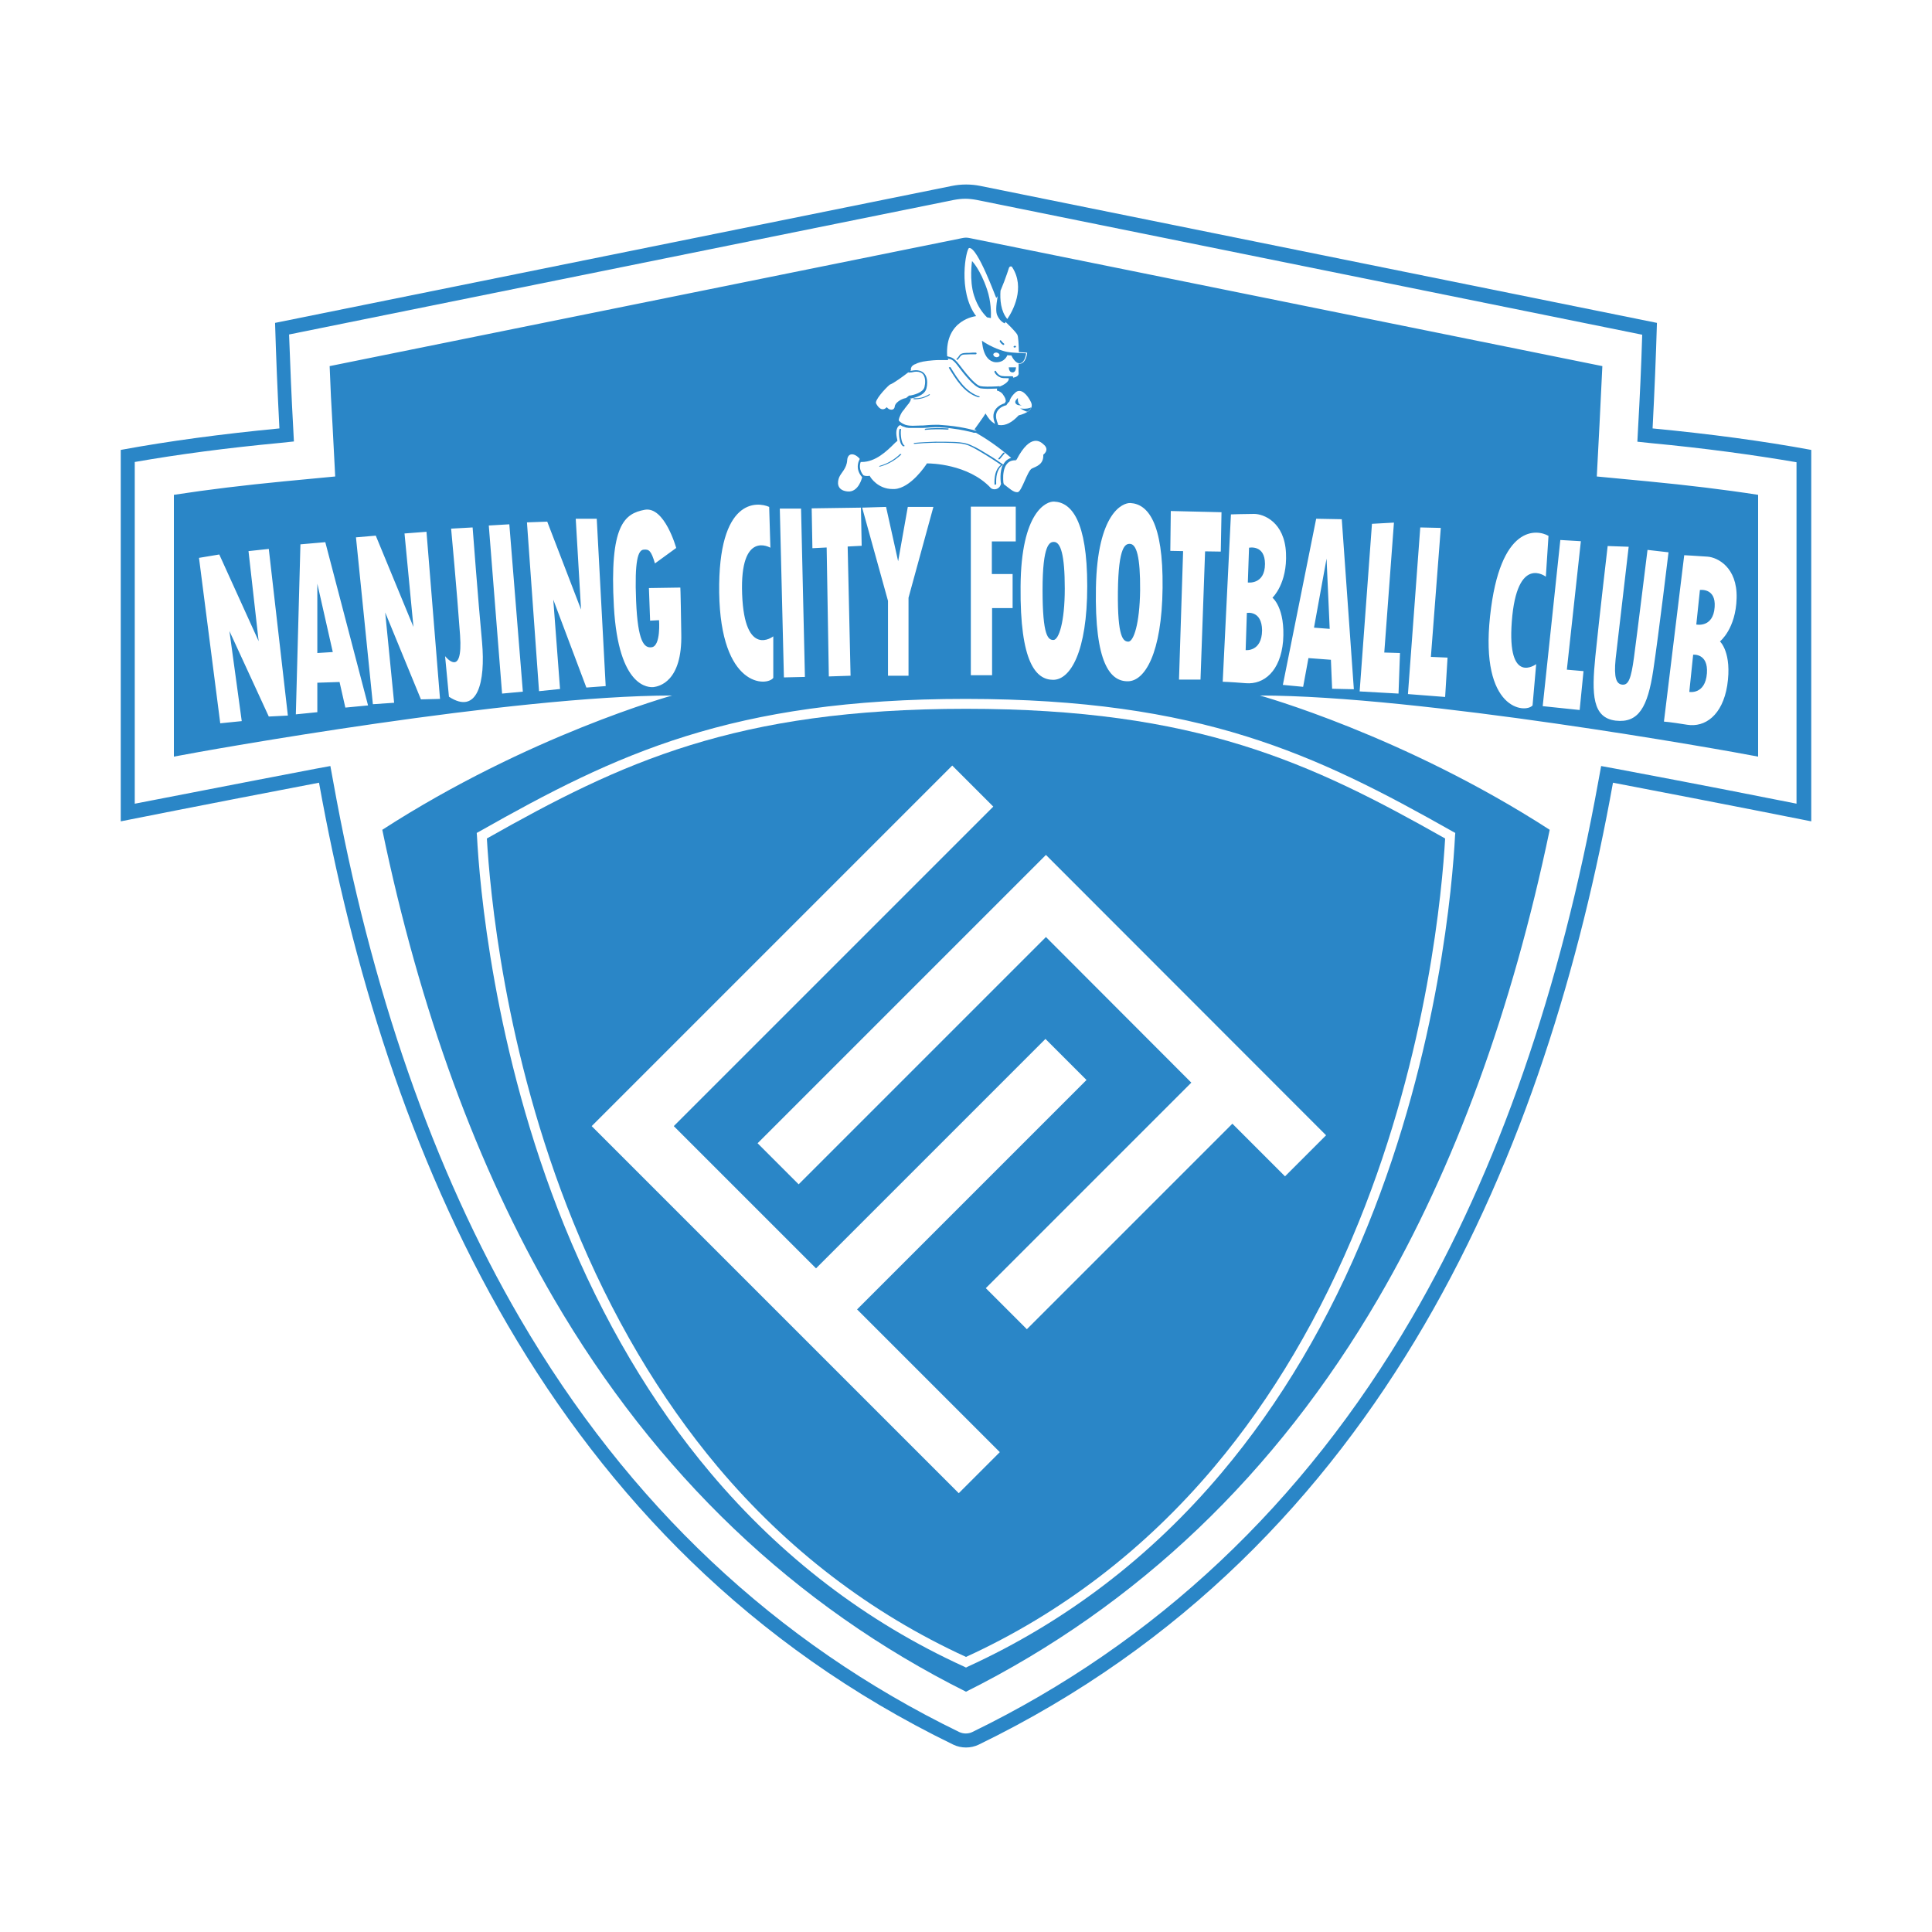 <svg version="1.1" xmlns="http://www.w3.org/2000/svg" xmlns:xlink="http://www.w3.org/1999/xlink" x="0px" y="0px"
	 viewBox="0 0 800 800" enable-background="new 0 0 800 800" xml:space="preserve">
<g>
	<polygon fill="#2A86C7" points="544.1,259.9 550.6,260.4 549.3,231.3 	"/>
	<polygon fill="#2A86C7" points="131.4,270.4 137.8,270 131.4,241.7 	"/>
	<path fill="#2A86C7" d="M517.2,226.8l-0.5,14.4c0,0,7.1,1,7.1-7.7C523.8,225.4,517.2,226.8,517.2,226.8z"/>
	<path fill="#2A86C7" d="M201.6,347.2c1.2,20.8,7,88,35.8,158.9c15.7,38.7,35.8,72.7,59.8,101.3c28.7,34.1,63.3,60.6,102.8,78.7
		c39.5-18.1,74.1-44.6,102.8-78.7c24-28.5,44.1-62.6,59.8-101.3c28.8-71,34.6-138.1,35.8-158.9c-55.7-31.5-102.9-53.7-198.4-53.7
		C304.5,293.5,257.3,315.7,201.6,347.2z M549.1,470.1l-17,17l-21.8-21.8l-85.1,85.1l-17-17l85.1-85.1L433.1,388L330.7,490.4l-17-17
		l119.4-119.4L549.1,470.1z M279,466.3l58.9,58.9l95-95l17,17l-95,95l59.1,59.1l-17,17l-152-152l149.3-149.3l17,17L279,466.3z"/>
	<path fill="#2A86C7" d="M516.3,253.8l-0.5,15.4c0,0,6.7,0.8,6.8-8.2C522.5,252.6,516.3,253.8,516.3,253.8z"/>
	<path fill="#2A86C7" d="M710,251.4c0.6-8.1-6.1-7.1-6.1-7.1l-1.5,14.3C702.4,258.6,709.4,260.1,710,251.4z"/>
	<path fill="#2A86C7" d="M706.8,278.8c0.6-8.4-5.7-7.7-5.7-7.7l-1.6,15.4C699.4,286.5,706.1,287.8,706.8,278.8z"/>
	<path fill="#2A86C7" d="M436.2,265c2.2,0,4.7-7.3,4.7-21.3c0-14-1.7-19.3-4.5-19.3c-1.7,0-4.7,0.8-4.7,19.9S434,265,436.2,265z"/>
	<path fill="#2A86C7" d="M467.2,265.7c2.2,0,4.7-7.3,4.9-21.2c0.1-14-1.5-19.3-4.3-19.3c-1.7,0-4.7,0.7-4.9,19.8
		C462.7,264.1,465.1,265.6,467.2,265.7z"/>
	<path fill="#2A86C7" d="M684.3,177.4c0.8-15.4,1.4-30,1.8-43.7L406,77c-3.9-0.8-8-0.8-11.9,0l-280.2,56.7c0.4,13.7,1,28.3,1.8,43.7
		c-23.9,2.3-45.6,5.2-65.7,8.9v153.8c0,0,34.5-6.9,82.1-16C159.1,474,226,640.4,394.7,722.4c3.3,1.6,7.3,1.6,10.6,0
		C574,640.4,640.9,474,667.9,324.1c47.6,9.1,82.1,16,82.1,16V186.3C730,182.6,708.2,179.7,684.3,177.4z M744,332.8
		c-12.5-2.5-40.4-8-75-14.5l-6-1.1l-1.1,6c-15.6,86.4-41.6,161.3-77.4,222.7c-44.8,76.8-106,134.4-181.9,171.3
		c-0.8,0.4-1.8,0.6-2.7,0.6s-1.8-0.2-2.7-0.6c-75.9-36.9-137.1-94.5-181.9-171.3c-35.8-61.4-61.9-136.3-77.4-222.7l-1.1-6l-6,1.1
		c-34.6,6.6-62.4,12.1-75,14.5V191.3c18.3-3.2,38-5.8,60.2-7.9l5.7-0.6l-0.3-5.8c-0.7-12.4-1.2-25-1.7-38.5l275.2-55.7
		c1.6-0.3,3.2-0.5,4.8-0.5s3.2,0.2,4.8,0.5L680,138.6c-0.4,13.5-1,26.2-1.7,38.5l-0.3,5.8l5.7,0.6c22.2,2.1,42,4.8,60.2,7.9V332.8z"
		/>
	<path fill="#2A86C7" d="M410.3,131.7c0.1-2.1,0.1-6.9-1.6-11.9c-2.8-8.3-6.2-11.7-6.2-11.7s-1.2,7.9,0.8,14.2
		c1.5,4.7,3.7,7.4,5.4,9.1C409.3,131.5,409.8,131.6,410.3,131.7z"/>
	<path fill="#2A86C7" d="M405.1,164.5c0.1,0,0.3,0,0.5-0.1c0.1,0,0.2-0.2,0.1-0.2c-5.8-1.8-9.1-7.2-12.1-12.1
		c-0.1-0.2-0.8,0-0.7,0.2C395.9,157.2,399.2,162.7,405.1,164.5z"/>
	<path fill="#2A86C7" d="M378.6,164.9c-0.1,0-0.4,0-0.4,0.2c-0.1,0.1,0.1,0.2,0.2,0.2c2.3,0.1,4.6-0.5,6.5-1.7
		c0.1-0.1,0.2-0.2,0.1-0.3c-0.1-0.1-0.4,0-0.5,0.1C382.7,164.5,380.7,165,378.6,164.9z"/>
	<path fill="#2A86C7" d="M383.2,178c3-0.3,6.1-0.3,9.2-0.1c0.3,0,0.7-0.4,0.2-0.5c-3.1-0.2-6.2-0.2-9.3,0.1
		C382.9,177.6,382.7,178.1,383.2,178z"/>
	<path fill="#2A86C7" d="M373.2,181.6c-0.2-1.3-0.3-2.6-0.1-3.9c0-0.2-0.6-0.1-0.7,0.1c-0.2,1.3-0.2,2.7,0.1,4
		c0.2,1.1,0.5,2.4,1.5,3c0.2,0.1,0.8-0.2,0.6-0.2C373.7,183.9,373.4,182.7,373.2,181.6z"/>
	<path fill="#2A86C7" d="M372.5,188.2c-2.3,2.2-5.1,3.8-8.2,4.7c-0.4,0.1-0.3,0.4,0.1,0.3c3.3-0.9,6.3-2.6,8.8-5
		c0.1-0.1-0.1-0.2-0.2-0.2C372.8,188,372.6,188,372.5,188.2z"/>
	<path fill="#2A86C7" d="M414,190.1c0.7-0.8,1.3-1.6,2-2.4c0.1-0.1,0.1-0.2-0.1-0.3c-0.1,0-0.4,0-0.5,0.1c-0.7,0.8-1.3,1.6-2,2.4
		c-0.1,0.1-0.1,0.2,0.1,0.3C413.6,190.2,413.9,190.2,414,190.1z"/>
	<path fill="#2A86C7" d="M423.1,167.8c-2-0.2-1.6-3-1.6-3s-1.7,1.3-0.9,2.3C421.3,168.1,423.1,167.8,423.1,167.8z"/>
	<path fill="#2A86C7" d="M422.4,169.1c1.4,0.8,2.2,1.2,3,1.4c0.8-0.5,1.4-1.1,1.6-1.8C425,169.6,422.4,169.1,422.4,169.1z"/>
	<path fill="#2A86C7" d="M396.6,148.9c0.4-0.4,0.7-0.9,1.1-1.4c0.4-0.5,1-0.7,1.7-0.7c1.5-0.1,3-0.1,4.6-0.1c0.5,0,0.5-0.7,0-0.7
		c-0.8,0-1.7,0-2.5,0.1c-0.8,0-1.6,0-2.4,0.1c-0.6,0.1-1.3,0.3-1.7,0.8c-0.4,0.5-0.7,1.1-1.2,1.5
		C395.8,148.7,396.3,149.2,396.6,148.9z"/>
	<path fill="#2A86C7" d="M419.3,154.2c1.4,0,1.4-2.1,1.4-2.1l-3,0C417.8,152.1,417.6,154.2,419.3,154.2z"/>
	<path fill="#2A86C7" d="M415.3,142.8c0.2,0.1,0.4,0,0.5-0.1c0.1-0.2,0-0.4-0.1-0.5c-0.1,0-0.1-0.1-0.2-0.1c0,0-0.1,0-0.1-0.1
		c0,0,0,0,0,0c-0.1-0.1-0.2-0.2-0.3-0.3c-0.1-0.1-0.2-0.2-0.3-0.3c0-0.1-0.1-0.1-0.1-0.2c0,0,0,0-0.1-0.1c0,0,0,0,0,0
		c-0.1-0.1-0.1-0.1-0.2-0.2c-0.1,0-0.2,0-0.3,0c-0.1,0.1-0.2,0.3-0.1,0.5C414.3,142,414.7,142.4,415.3,142.8z"/>
	<path fill="#2A86C7" d="M419.8,143.8c0,0,0.1,0.1,0.2,0.1c0,0,0.1,0,0.1,0c0.1,0,0.1,0,0.2,0c0.1,0,0.2-0.1,0.2-0.1
		c0,0,0.1-0.1,0.1-0.1c0,0,0.1-0.1,0.1-0.1c0,0,0-0.1,0-0.1c0,0,0-0.1,0-0.1c0,0,0,0-0.1-0.1c0,0-0.1-0.1-0.2-0.1c0,0-0.1,0-0.1,0
		c-0.1,0-0.1,0-0.2,0c-0.1,0-0.2,0.1-0.2,0.1c0,0-0.1,0.1-0.1,0.1c0,0-0.1,0.1-0.1,0.1c0,0,0,0.1,0,0.1
		C419.7,143.7,419.7,143.7,419.8,143.8C419.7,143.8,419.7,143.8,419.8,143.8z"/>
	<path fill="#2A86C7" d="M661.2,197.3l1.1-21.1c0.4-8,0.8-16.2,1.2-24.6l-261.9-53c-0.5-0.1-1.1-0.2-1.6-0.2s-1.1,0.1-1.6,0.2
		l-261.9,53c0.3,8.4,0.7,16.6,1.2,24.6l1.1,21.1l-21,2c-16.5,1.6-31.6,3.4-45.8,5.6v108.4c14.4-2.8,140.4-25.3,206.3-25.3
		c0,0-59.5,16.5-120,55.6c15.5,74.7,39.4,139.9,71,194.1C271.6,610.2,329,665,400,700.5c71-35.5,128.4-90.3,170.7-162.8
		c31.6-54.2,55.4-119.4,71-194.1c-60.5-39.1-120-55.6-120-55.6c65.9,0,191.9,22.5,206.3,25.3V204.9c-14.1-2.2-29.2-4-45.8-5.6
		L661.2,197.3z M484.8,211.6l21,0.5l-0.3,16.3l-6.5-0.1l-1.9,53.1h-8.9l1.7-53.2l-5.3-0.1L484.8,211.6z M453.8,243.3
		c0.6-30.9,11.1-35.2,14.3-35c7.1,0.4,13.6,7.9,13.3,35.1s-7.4,38.8-14.5,38.7C459.8,282.1,453.2,274.8,453.8,243.3z M436.5,207.7
		c7.1,0.3,13.7,7.8,13.7,35s-7,38.8-14.1,38.8s-13.8-7.1-13.5-38.7C422.8,211.9,433.3,207.5,436.5,207.7z M432.2,184.1
		c1.1,0.9,1.9,2.5-0.2,4.2c0.2,4-2.8,4.8-4.7,5.7s-4.2,9.6-5.9,9.8c-1.7,0.2-3.6-1.7-5.7-3.3c0,0,0,0,0,0.1l-0.2-0.7
		c0,0-1.3-9.3,4.8-9.3c0.1,0,0.3,0,0.4,0l0.1-0.2c-0.1-0.1-0.3-0.3-0.6-0.6c0.4,0.4,0.7,0.6,0.7,0.6
		C426.9,178.9,431.1,183.1,432.2,184.1z M419.3,237.8v14h-8.5v27.8H402v-69.8h18.6v14.4h-9.9v13.5H419.3z M357,210.2l9.9-0.3l5,22.5
		l4-22.5h10.6l-10.3,37.6v32.3h-8.5v-31L357,210.2z M359.4,198.1c0.1,0,0.2,0,0.2,0c0,0,0.2,0.3,0.6,0.8c-0.4-0.5-0.6-0.8-0.6-0.8
		C359.5,198.1,359.5,198.1,359.4,198.1z M370.5,203.5C370.5,203.5,370.5,203.5,370.5,203.5c0.3,0,0.6-0.1,0.9-0.1
		C371.1,203.4,370.8,203.5,370.5,203.5C370.5,203.5,370.5,203.5,370.5,203.5z M384.4,191.9L384.4,191.9L384.4,191.9l-0.6,0l-0.3,0.5
		c-0.1,0.1-6.3,9.7-13.1,10.1c-0.3,0-0.5,0-0.8,0c-6.1,0-9.1-4.8-9.2-5l-0.3-0.5l-0.6,0.1c-0.2,0-0.3,0-0.5,0
		c-0.8,0-1.3-0.2-1.5-0.3c-1.9-2.3-1.5-4.5-1.1-5.5c0.1,0,0.3,0,0.4,0c5.7,0,10.3-4.4,13.6-7.7c0.3-0.3,0.5-0.5,0.8-0.7l0.4-0.4
		l-0.1-0.6c-1.2-4.9,1-5.8,1.1-5.8l0.2-0.1c0,0,0.1,0,0.1,0.1c0.1,0,0.2,0.1,0.2,0.1c0.2,0.1,0.4,0.2,0.5,0.3c0.1,0,0.2,0.1,0.3,0.1
		c0.2,0.1,0.4,0.1,0.6,0.2c0.1,0,0.1,0,0.2,0.1c0.3,0.1,0.5,0.1,0.8,0.2c0.1,0,0.1,0,0.2,0c0.2,0,0.4,0.1,0.6,0.1c0.1,0,0.2,0,0.3,0
		c0.2,0,0.4,0,0.5,0c0.1,0,0.2,0,0.2,0c0.2,0,0.5,0,0.7,0h0c0.6,0,1.1,0,1.7,0c0.5,0,1.1,0,1.6,0c0.3,0,0.5,0,0.8,0
		c0.7,0,1.3-0.1,2-0.1c0.9-0.1,1.8-0.2,3.1-0.2c0.2,0,0.4,0,0.6,0c0.7,0,1.4,0,2.2,0.1c0.7,0,1.5,0.1,2.4,0.2
		c0.6,0.1,1.1,0.1,1.6,0.2c4.2,0.5,7.3,1.3,8.6,1.6c0.1,0,0.2,0.1,0.3,0.1c0.2,0.1,0.3,0.1,0.4,0.1c0,0,0.1,0,0.1,0l0.2,0h0l0,0h0.2
		h0.3c6.6,3.7,12.1,8.2,14.6,10.4c-1,0.3-1.8,0.8-2.5,1.6c-0.3,0.4-0.6,0.8-0.8,1.2c0,0,0-0.1-0.1-0.1c-2.1-1.5-4.2-2.9-6.4-4.2
		c-2.1-1.3-4.2-2.6-6.5-3.6c-2.2-1.1-4.6-1.4-7-1.5c-2.6-0.1-5.3-0.1-8-0.1c-2.9,0.1-5.8,0.2-8.7,0.5c-0.3,0-0.6,0.4-0.1,0.4
		c5.1-0.5,10.3-0.6,15.5-0.4c2.5,0.1,5,0.2,7.3,1.2c2.2,1,4.3,2.3,6.3,3.5c2.3,1.4,4.6,2.9,6.8,4.4c-2.5,1.9-2.8,5.2-2.7,8.1
		c0,0.2,0.7,0.1,0.7-0.2c-0.1-2.8,0.2-6.1,2.7-7.9c0,0,0.1,0,0.1-0.1c-1.5,3-0.9,7.2-0.9,7.4l0,0l0,0l0.1,0.5
		c-0.4,1.7-1.7,2.3-2.7,2.3c-0.6,0-1.2-0.2-1.5-0.5l0,0l0,0C400.9,192,385,191.9,384.4,191.9z M370.6,182.2
		C370.7,182.2,370.7,182.2,370.6,182.2c-0.3,0.4-0.7,0.7-1.1,1.1C370,182.9,370.3,182.5,370.6,182.2
		C370.7,182.2,370.7,182.2,370.6,182.2z M421.8,172c-2.6,2.8-5.3,4.4-8.2,4c-0.1,0-0.2,0-0.3-0.1l-0.2-0.7c-0.1-0.3-0.2-0.5-0.3-0.8
		c-0.5-1.6-0.5-2.9,0.1-4c1-1.9,3.4-2.5,3.4-2.5l0.4-0.1l0.2-0.3l0.5-0.7l0.2-0.3l0.3,0c0,0,0.3-2,2.6-4s5,1.1,6.4,4
		C428.3,169.5,425,171.2,421.8,172z M417.8,110.9c0.2-0.6,1-0.8,1.3-0.3c5.6,8.6,0.2,18.3-2,21.5c-2.7-3.2-3.1-8-2.8-11.9
		c-0.4,0.8-0.7,1.6-1,2.1C414.8,119.8,417.1,113.1,417.8,110.9z M404.2,130.9c-7.8-10.3-4.1-28.1-2.9-28.2
		c3.5-0.5,11.1,20.7,11.2,20.6c0.2,0,0.5-0.4,0.8-1c-0.1,0.1-0.1,0.3-0.2,0.4c-0.7,4.2-0.8,6.6-0.1,8c0.4,0.9,1.3,2.4,3,3.2
		c0.2-0.2,0.3-0.4,0.4-0.6c0.4,0.4,3.8,3.6,4.8,5.2c0.5,0.8,0.6,4,0.7,7.3c1.7,0.1,3.1,0.2,3.1,0.2l0.3,0l0,0.3c0,0.2-0.5,4-2.8,4.3
		c-0.1,0-0.2,0-0.3,0c-0.1,0-0.2,0-0.4,0c0,1.8-0.1,3.3,0,3.9c0.1,1.2-1.2,1.7-2.3,1.9c0.1-0.2,0-0.6-0.3-0.6c-0.7,0-1.5,0-2.2,0
		c-0.7,0-1.4,0-2.1-0.1c-1.1-0.2-2-1-2.5-2c-0.2-0.4-0.8,0-0.6,0.4c0.5,1.1,1.6,1.9,2.7,2.3c0.7,0.2,1.4,0.2,2.1,0.2
		c0.4,0,0.7,0,1.1,0c0.3,1.5-2.3,2.9-3.8,3.5l0-0.2l-1.2,0.1c-1.5,0.1-2.9,0.1-4,0.1c-1.2,0-2.1-0.1-2.7-0.2
		c-1.6-0.3-4.5-3.2-8.7-8.8c-2.1-2.7-3.1-3.1-4.4-3.4c-0.1,0-0.3,0-0.4-0.1l-0.3-0.1C391.2,132.2,404.2,130.9,404.2,130.9z
		 M377.2,153.1c0-0.1,0-0.3,0-0.4c0-0.1,0-0.1,0-0.2c0-0.1,0.1-0.3,0.2-0.4c0,0,0,0,0-0.1c0.1-0.2,0.2-0.3,0.3-0.4
		c0,0,0.1-0.1,0.1-0.1c0.1-0.1,0.2-0.2,0.4-0.3c0,0,0.1-0.1,0.1-0.1c0.2-0.1,0.4-0.2,0.6-0.3c0,0,0.1,0,0.1,0
		c0.2-0.1,0.4-0.2,0.6-0.3c0.1,0,0.1,0,0.2-0.1c0.5-0.2,1-0.3,1.6-0.5c0,0,0.1,0,0.1,0c0.3-0.1,0.5-0.1,0.8-0.2c0,0,0.1,0,0.1,0
		c0.6-0.1,1.3-0.2,1.9-0.3c0,0,0,0,0.1,0c0.7-0.1,1.3-0.1,2-0.2c0,0,0,0,0,0c1-0.1,1.9-0.1,2.8-0.1c0,0,0,0,0,0c0.2,0,0.5,0,0.7,0
		c0,0,0,0,0,0c0.7,0,1.2,0,1.7,0c0,0,0,0,0,0c0.1,0,0.2,0,0.4,0c0,0,0,0,0.1,0c0.1,0,0.1,0,0.2,0c0,0,0.1,0,0.1,0c0,0,0.1,0,0.1,0
		c0.1,0,0.1,0,0.1,0v0c0,0,0,0,0,0c0-0.2,0-0.4-0.1-0.6c1.2,0.3,2,0.1,4.2,3.1c2.3,3.1,6.7,8.7,9.3,9.2c0.7,0.1,1.8,0.2,2.9,0.2
		c1.4,0,2.8-0.1,4-0.1l-0.1,0.5l0,0.3c0,0,0,0,0,0l0,0c0.3,0.1,0.6,0.2,0.9,0.3c0,0,0.1,0,0.1,0.1c0.3,0.1,0.5,0.3,0.7,0.4
		c0,0,0.1,0.1,0.1,0.1c0.4,0.3,0.8,0.8,1,1.2c0,0,0,0.1,0.1,0.1c0.1,0.2,0.2,0.4,0.3,0.6c0,0,0,0.1,0.1,0.1c0.1,0.2,0.1,0.4,0.2,0.5
		c0,0,0,0.1,0,0.1c0.1,0.2,0.1,0.3,0.1,0.4c0,0,0,0.1,0,0.1c0,0.1,0.1,0.3,0.1,0.4c0,0,0,0,0,0L416,167c0,0-6.4,1.6-4.2,7.8
		c0.1,0.3,0.2,0.5,0.2,0.7c-0.1-0.1-0.2-0.1-0.4-0.2c0,0-0.1,0-0.1-0.1c-0.1-0.1-0.2-0.2-0.3-0.2c0,0-0.1-0.1-0.1-0.1
		c-0.1-0.1-0.2-0.2-0.3-0.2c0,0-0.1-0.1-0.1-0.1c-0.3-0.3-0.6-0.6-0.9-0.9c0,0-0.1-0.1-0.1-0.1c-0.1-0.1-0.1-0.2-0.2-0.3
		c0,0-0.1-0.1-0.1-0.1c-0.1-0.1-0.1-0.2-0.2-0.3c0,0-0.1-0.1-0.1-0.1c-0.1-0.1-0.1-0.2-0.2-0.3c0,0,0,0,0,0
		c-0.5-0.7-0.8-1.3-0.8-1.3c0,0,0,0,0,0c0,0,0,0,0,0c-0.6,1.1-4.6,6.6-4.6,6.6c0.3,0.2,0.6,0.3,0.9,0.5h-0.6c0,0-4.3-1.4-11.3-2.1
		c-1.5-0.1-2.7-0.2-3.7-0.3c-0.6,0-1.1,0-1.6,0c-2.3,0-3.4,0.2-5.1,0.3c-0.3,0-0.5,0-0.8,0c-1.1,0-2.2,0.1-3.3,0.1
		c-1.1,0-2.1-0.1-3.1-0.4c-0.2-0.1-0.5-0.2-0.7-0.3c-0.7-0.3-1.4-0.8-2-1.4c0-0.1,0-0.1,0-0.2c0-0.1,0-0.3,0-0.4
		c0-0.1,0-0.2,0.1-0.3c0-0.1,0.1-0.3,0.1-0.4c0-0.1,0.1-0.2,0.1-0.2c0.2-0.6,0.5-1.2,0.8-1.7c0,0,0,0,0,0c0.1-0.2,0.2-0.4,0.3-0.5
		c0,0,0.1-0.1,0.1-0.1c0.1-0.2,0.2-0.3,0.4-0.5c0,0,0.1-0.1,0.1-0.1c0.1-0.2,0.3-0.4,0.4-0.5c0,0,0,0,0-0.1c0.5-0.7,1.1-1.3,1.5-1.9
		c0,0,0.1-0.1,0.1-0.1c0.1-0.1,0.2-0.2,0.3-0.4c0-0.1,0.1-0.1,0.1-0.2c0.1-0.1,0.1-0.2,0.2-0.3c0-0.1,0.1-0.1,0.1-0.2
		c0.1-0.1,0.1-0.2,0.1-0.3c0-0.1,0.1-0.1,0.1-0.2c0-0.1,0.1-0.2,0.1-0.3c0,0,0-0.1,0-0.1c0,0,0,0,0,0c0,0,0,0,0,0c0,0,0,0-0.1,0
		c-0.2,0-0.3-0.1-0.5-0.1c0,0,0,0,0,0l0,0c0,0,6.1-0.7,7-4.2c0.8-3.1,0.4-7.6-4.4-7.6c-0.5,0-1.1,0.1-1.7,0.2
		c-0.2,0-0.4,0.1-0.5,0.1C377.2,153.2,377.2,153.1,377.2,153.1z M368.4,159.3c1.7-0.6,5.9-3.7,7.8-5.2l0,0.2l1.1-0.1
		c0.2,0,0.4,0,0.6-0.1c0.5-0.1,1-0.2,1.5-0.2c1.3,0,2.3,0.4,2.9,1.2c1,1.4,0.9,3.6,0.5,5.2c-0.6,2.3-4.6,3.3-6.1,3.5l-0.3,0
		l-0.2,0.2l0,0l-1,0.8c-2.3,0.4-4.6,2.1-4.7,3.5c-0.2,1.9-2.4,1.6-3.3,0.3c-2,2.1-3.7-0.1-4.4-1.5C362,165.9,366.4,161,368.4,159.3z
		 M356.2,190.3c0.3,0,0.6,0,1,0c-0.1,0-0.1,0-0.2,0C356.7,190.3,356.5,190.3,356.2,190.3C356.2,190.3,356.2,190.2,356.2,190.3
		C356.2,190.2,356.2,190.3,356.2,190.3z M347.5,197.6c0.8-1.9,3.1-3.6,3.3-7c0.2-3.3,3.1-3.1,5.2-0.6l-0.1,0.3c0,0-2.2,3.6,1.1,7.3
		l0,0c0,0,0,0,0,0c0,0-1.4,6.4-6.1,5.9C346.3,203,346.7,199.5,347.5,197.6z M356.5,210.2l0.3,15.8l-5.8,0.3l1.2,53.5l-9,0.3
		l-0.9-53.4l-5.9,0.3l-0.3-16.5L356.5,210.2z M331.7,210.6l1.6,69.7l-8.7,0.2l-1.7-69.9H331.7z M318.5,209.9l0.5,16.9
		c0,0-12.7-7.6-11.7,19.2s12.9,17.5,12.9,17.5v17.2c-2.7,3.6-21.8,4.1-22.4-35.3C297.3,206.1,313.6,207.7,318.5,209.9z M111.3,296.7
		L95,261.3l5.1,37.3l-8.9,0.9L82.4,231l8.4-1.4l16.3,35.9l-4.2-37.3l8.4-0.9l7.9,69L111.3,296.7z M143,293l-2.4-10.6l-9.2,0.3v12.2
		l-8.9,0.9l1.9-70.4l10.3-0.9l17.7,67.6L143,293z M174.3,289.6l-14.8-36l3.7,37.4l-8.8,0.6l-7-69.1l8.2-0.7l15.6,37.8l-3.7-38.7
		l9.1-0.7l5.6,69.2L174.3,289.6z M185.9,288.5l-1.6-16.8c0,0,7.5,9.6,6.2-8.7s-3.7-44.1-3.7-44.1l8.9-0.5c0,0,2.3,30.6,3.9,47.4
		C201.1,282.6,197.7,296.2,185.9,288.5z M207.9,287.2l-5.5-69.6l8.5-0.5l5.6,69.3L207.9,287.2z M242.8,284.7l-13.7-36.4l2.8,37
		l-8.7,0.9l-5-69.9l8.4-0.3l14,36.4l-2.2-37.6h8.7l3.7,69.3L242.8,284.7z M270.7,284.5c-1.9,0.2-14.6,0.6-16.5-33.3
		s4.4-38.5,12.7-40.1s13.1,15.8,13.1,15.8l-8.8,6.4c-1.6-5.4-2.5-5.9-4.7-5.7c-2.3,0.2-3.8,4.5-3.1,21.3c0.7,16.8,3.3,19.6,6.5,19.1
		c3.8-0.6,3-11.2,3-11.2l-3.7,0.2l-0.5-13.5l13-0.2c0,0,0.1-1.2,0.4,19C282.6,282.6,272.6,284.2,270.7,284.5z M601.5,344.3l1.1,0.6
		l-0.1,1.2c-1,19.4-6.6,88.5-36.2,161.5c-15.8,39.1-36.2,73.5-60.5,102.3c-29.3,34.8-64.6,61.7-105,80.2l-0.8,0.4l-0.8-0.4
		c-40.4-18.4-75.7-45.4-105-80.2c-24.3-28.8-44.6-63.3-60.5-102.3c-29.6-73-35.2-142.1-36.2-161.5l-0.1-1.2l1.1-0.6
		c56.7-32.1,104.4-54.9,201.5-54.9C497.1,289.5,544.7,312.2,601.5,344.3z M515.9,282.9c-7.5-0.6-9.6-0.6-9.6-0.6l3.4-69.3
		c0,0,5.6-0.2,9.6-0.2c4,0,12.6,3.4,13.2,16.2c0.6,12.7-5.6,18.5-5.6,18.5s5.4,4.2,4.4,18C530.2,277.9,523.4,283.5,515.9,282.9z
		 M551.6,285.2l-0.5-12l-9.3-0.7l-2.2,11.9l-8.4-0.8l13.8-68.8l10.6,0.2l5,70.4L551.6,285.2z M579.1,287.2l-16.1-0.9l5.1-69.4
		l9.1-0.5l-4,53.8l6.5,0.2L579.1,287.2z M598.4,288.6l-15.4-1.2l5.1-69l8.5,0.2l-4.1,53.4l6.9,0.3L598.4,288.6z M634.6,292.1
		c-3,3.4-21.8,2-17.6-36.9c4.1-38.4,19.6-36,24.2-33.3l-1.1,16.9c0,0-12-9.4-14.1,18.6c-2,26.7,10.1,17.6,10.1,17.6L634.6,292.1z
		 M654.1,294l-15.3-1.6l7.3-68.8l8.5,0.5l-5.8,53.2l6.9,0.6L654.1,294z M707.1,230.5c4,0.3,12.3,4.3,12,17.1
		c-0.3,12.8-6.9,18-6.9,18s5.1,4.6,3,18.3c-2,12.3-9.2,17.4-16.6,16.2c-7.4-1.2-9.6-1.3-9.6-1.3l8.4-68.9
		C697.5,229.9,703.1,230.2,707.1,230.5z M690.9,228.7c0,0-4,33.3-6.3,48.7c-2.3,15.4-6.1,22.1-15.6,21c-9.6-1.2-10-10.7-8.4-26.6
		c1.6-15.8,5.1-45.7,5.1-45.7l8.7,0.3c0,0-4.5,38.5-5.4,46.4c-0.8,7.9,0.3,10.5,2.8,10.7s3.6-2.4,4.8-11.3s5.6-44.5,5.6-44.5
		L690.9,228.7z"/>
	<path fill="#2A86C7" d="M412.2,150c3.9,0.2,4.9-2.9,4.9-2.9l1.7,0.1c0,0,1.5,3.5,3.6,3.2s2.5-4.1,2.5-4.1s-6.1-0.2-7.9-0.6
		c-1.7-0.3-6.4-1.8-10.4-4.6C406.7,141.1,406.7,149.4,412.2,150z M412.7,146c0.7,0.1,1.2,0.6,1.2,1.1c-0.1,0.5-0.7,0.9-1.4,0.8
		c-0.7-0.1-1.2-0.6-1.2-1.1S412,145.9,412.7,146z"/>
</g>
<g>
</g>
<g>
</g>
<g>
</g>
<g>
</g>
<g>
</g>
<g>
</g>
<g>
</g>
<g>
</g>
<g>
</g>
<g>
</g>
<g>
</g>
</svg>
